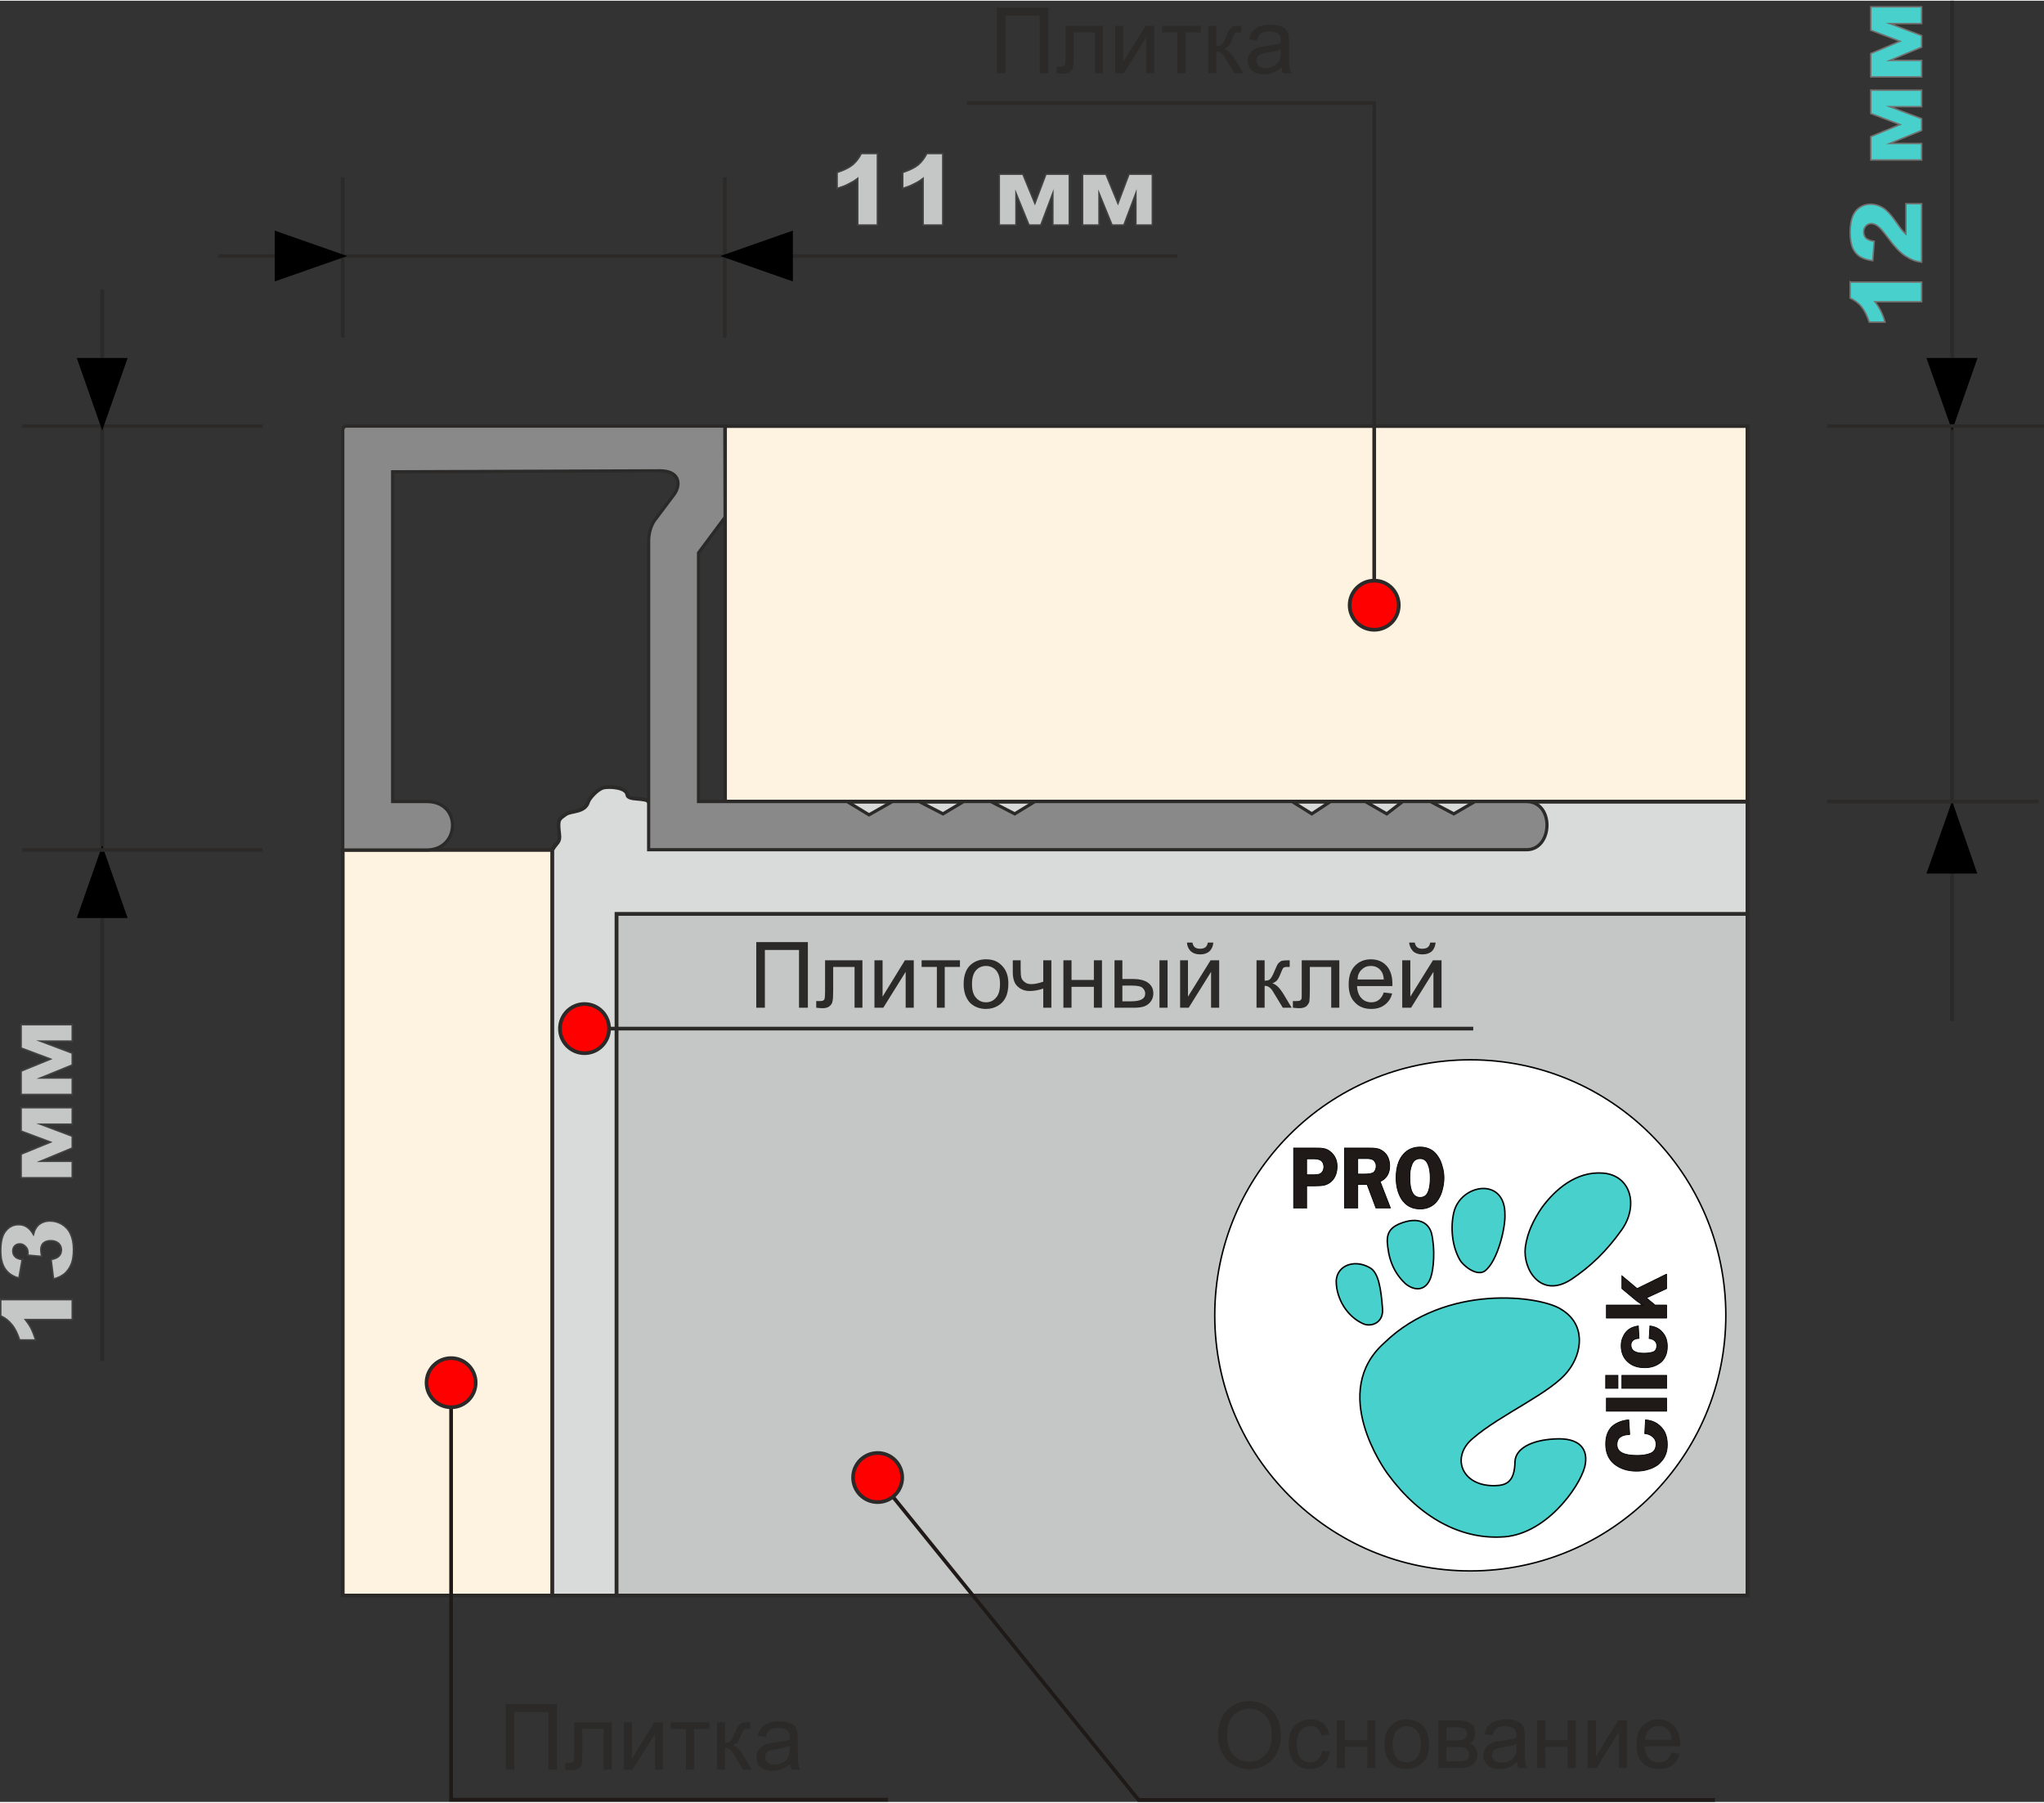 <?xml version="1.0" encoding="UTF-8"?>
<!DOCTYPE svg PUBLIC "-//W3C//DTD SVG 1.1//EN" "http://www.w3.org/Graphics/SVG/1.1/DTD/svg11.dtd">
<!-- Creator: CorelDRAW 2020 (64-Bit) -->
<svg xmlns="http://www.w3.org/2000/svg" xml:space="preserve" width="330px" height="291px" version="1.1" style="shape-rendering:geometricPrecision; text-rendering:geometricPrecision; image-rendering:optimizeQuality; fill-rule:evenodd; clip-rule:evenodd"
viewBox="0 0 83.19 73.3"
 xmlns:xlink="http://www.w3.org/1999/xlink"
 xmlns:xodm="http://www.corel.com/coreldraw/odm/2003">
 <rect x="0" y="0" width="83.19" height="73.3" fill="#333333" stroke="none"/>
 <defs>
  <style type="text/css">
   <![CDATA[
    .str5 {stroke:black;stroke-width:0.12;stroke-miterlimit:22.926}
    .str4 {stroke:#1F1A17;stroke-width:0.15;stroke-miterlimit:22.926}
    .str0 {stroke:#2B2A29;stroke-width:0.15;stroke-miterlimit:22.926}
    .str2 {stroke:black;stroke-width:0.03;stroke-miterlimit:22.926}
    .str7 {stroke:#434242;stroke-width:0.06;stroke-miterlimit:22.926}
    .str6 {stroke:#727271;stroke-width:0.06;stroke-miterlimit:22.926}
    .str3 {stroke:#2B2A29;stroke-width:0.13;stroke-miterlimit:22.926}
    .str1 {stroke:black;stroke-width:0.06;stroke-miterlimit:22.926}
    .fil2 {fill:none}
    .fil12 {fill:none;fill-rule:nonzero}
    .fil10 {fill:black}
    .fil4 {fill:mediumturquoise}
    .fil9 {fill:#898989}
    .fil0 {fill:#C5C6C6}
    .fil6 {fill:#D9DADA}
    .fil1 {fill:#FEF2E0}
    .fil7 {fill:red}
    .fil3 {fill:white}
    .fil5 {fill:#1F1A17;fill-rule:nonzero}
    .fil8 {fill:#2B2A29;fill-rule:nonzero}
    .fil11 {fill:mediumturquoise;fill-rule:nonzero}
    .fil13 {fill:#C5C6C6;fill-rule:nonzero}
   ]]>
  </style>
 </defs>
 <g id="Слой_x0020_1">
  <polygon class="fil0 str0" points="71.12,64.9 25.09,64.9 25.09,37.16 71.12,37.16 "/>
  <polygon class="fil1 str0" points="22.48,34.56 22.48,64.9 13.95,64.9 13.95,34.56 "/>
  <rect class="fil2" x="0.04" y="0.02" width="82.93" height="73.21"/>
  <g id="_248229520">
   <circle id="_250472504" class="fil3 str1" cx="59.84" cy="53.5" r="10.4"/>
   <path id="_248229616" class="fil4 str1" d="M63.55 53.26c-0.82,-0.55 -4.69,-1.09 -7.21,1.36 -2.25,2 0,5.15 0.16,5.36 1.31,1.78 2.96,2.61 4.57,2.54 1.8,-0.03 3.21,-2.01 3.43,-2.86 0.17,-0.71 -0.2,-1.2 -1.24,-1.13 -0.94,0.05 -1.56,0.39 -1.6,0.9 -0.01,0.86 -0.36,0.99 -0.82,1 -1.36,0.03 -1.8,-1.17 -0.9,-1.92 1.14,-0.99 3.22,-1.86 3.89,-2.76 0.57,-0.73 0.72,-1.88 -0.28,-2.49l0 0 0 0z"/>
   <path id="_250472288" class="fil4 str1" d="M57.2 52.21c0.36,0.3 0.83,0.32 1.03,-0.25 0.12,-0.34 0.19,-1.15 0.03,-1.81 -0.1,-0.34 -0.42,-0.67 -1.16,-0.43 -0.48,0.16 -0.64,0.39 -0.64,0.76 0.04,0.67 0.23,1.25 0.74,1.73l0 0 0 0z"/>
   <path id="_250472216" class="fil4 str1" d="M54.39 52.26c-0.09,-0.77 0.71,-1.08 1.36,-0.7 0.36,0.19 0.46,0.88 0.52,1.69 0.03,0.58 -0.49,0.73 -0.79,0.59 -0.55,-0.24 -1.02,-0.85 -1.09,-1.58l0 0 0 0z"/>
   <path id="_250472360" class="fil4 str1" d="M59.17 49.31c0.28,-1.17 2.11,-1.46 2.08,0.11 0.02,0.51 -0.29,1.86 -0.81,2.27 -0.35,0.25 -0.91,-0.24 -1.02,-0.44 -0.33,-0.57 -0.39,-1.34 -0.25,-1.94l0 0 0 0z"/>
   <path id="_250472432" class="fil4 str1" d="M62.75 49.12c0.54,-0.74 1.4,-1.49 2.48,-1.41 1.14,0.08 1.47,1.31 0.78,2.3 -0.63,0.89 -1.29,1.51 -2.05,2.02 -1.25,0.82 -1.99,-0.41 -1.88,-1.3 0.08,-0.61 0.35,-1.14 0.67,-1.61l0 0z"/>
   <path id="_248229544" class="fil5 str2" d="M53.18 49.13l-0.53 0 0 -2.44 0.86 0c0.14,0 0.26,0 0.35,0.02 0.09,0.01 0.18,0.05 0.26,0.11 0.2,0.15 0.3,0.36 0.3,0.61 0,0.27 -0.08,0.48 -0.25,0.63 -0.08,0.07 -0.18,0.12 -0.27,0.14 -0.09,0.02 -0.22,0.03 -0.38,0.03l-0.34 0 0 0.9 0 0 0 0 0 0zm13.15 9.22c-0.35,0.01 -0.52,0.14 -0.52,0.41 0,0.3 0.27,0.44 0.82,0.44 0.22,0 0.41,-0.03 0.55,-0.09 0.15,-0.06 0.22,-0.19 0.22,-0.38 0,-0.12 -0.05,-0.22 -0.14,-0.29 -0.08,-0.07 -0.19,-0.12 -0.32,-0.13l0.03 -0.56c0.19,0.02 0.35,0.07 0.48,0.16 0.13,0.09 0.24,0.21 0.31,0.35 0.07,0.15 0.1,0.31 0.1,0.5 0,0.18 -0.03,0.33 -0.1,0.47 -0.06,0.13 -0.16,0.24 -0.27,0.34 -0.12,0.09 -0.26,0.16 -0.41,0.2 -0.15,0.05 -0.31,0.07 -0.48,0.07 -0.36,0 -0.66,-0.1 -0.9,-0.29 -0.23,-0.19 -0.35,-0.46 -0.35,-0.81 0,-0.3 0.08,-0.53 0.24,-0.7 0.17,-0.16 0.4,-0.26 0.7,-0.29l0.04 0.6 0 0 0 0 0 0zm-0.95 -0.95l0 -0.53 2.45 0 0 0.53 -2.45 0zm2.45 -1.46l0 0.53 -1.82 0 0 -0.53 1.82 0zm-1.98 0l0 0.53 -0.5 0 0 -0.53 0.5 0zm0.86 -1.5c-0.1,0 -0.17,0.02 -0.24,0.07 -0.06,0.05 -0.09,0.11 -0.09,0.2 0,0.22 0.17,0.33 0.52,0.33 0.16,0 0.29,-0.02 0.38,-0.05 0.1,-0.04 0.15,-0.12 0.15,-0.26 0,-0.08 -0.03,-0.15 -0.09,-0.2 -0.06,-0.05 -0.13,-0.08 -0.22,-0.09l0.03 -0.51c0.22,0.03 0.39,0.11 0.52,0.27 0.13,0.15 0.19,0.34 0.19,0.56 0,0.27 -0.08,0.48 -0.25,0.64 -0.18,0.15 -0.4,0.23 -0.67,0.23 -0.29,0 -0.52,-0.08 -0.69,-0.24 -0.18,-0.16 -0.27,-0.38 -0.27,-0.66 0,-0.14 0.03,-0.27 0.09,-0.38 0.05,-0.12 0.14,-0.22 0.24,-0.29 0.11,-0.07 0.23,-0.11 0.37,-0.13l0.03 0.51 0 0 0 0 0 0zm1.12 -2.62l0 0.59 -0.82 0.38 0.35 0.29 0.47 0 0 0.53 -2.45 0 0 -0.53 1.47 0 -0.24 -0.17 -0.6 -0.5 0 -0.52 0.62 0.52 1.2 -0.59 0 0 0 0 0 0zm-14.35 -4.04c0.08,0 0.14,-0.01 0.19,-0.02 0.05,-0.01 0.1,-0.04 0.14,-0.09 0.04,-0.05 0.07,-0.12 0.07,-0.21 0,-0.12 -0.04,-0.2 -0.11,-0.26 -0.06,-0.04 -0.15,-0.07 -0.29,-0.07l-0.3 0 0 0.65 0.3 0 0 0 0 0zm1.78 1.35l-0.54 0 0 -2.44 0.97 0c0.13,0 0.24,0 0.33,0.02 0.09,0.01 0.18,0.05 0.25,0.1 0.1,0.07 0.17,0.15 0.22,0.26 0.05,0.11 0.07,0.23 0.07,0.35 0,0.15 -0.03,0.27 -0.1,0.39 -0.08,0.11 -0.17,0.2 -0.29,0.24l0.42 1.08 -0.59 0 -0.36 -0.96 -0.38 0 0 0.96 0 0 0 0 0 0zm0 -1.38l0.29 0c0.15,0 0.26,-0.02 0.33,-0.05 0.09,-0.06 0.13,-0.16 0.13,-0.28 0,-0.05 -0.01,-0.1 -0.04,-0.15 -0.02,-0.04 -0.05,-0.08 -0.09,-0.1 -0.04,-0.03 -0.12,-0.05 -0.22,-0.05l-0.12 0 -0.28 0 0 0.63 0 -0.01 0 0.01 0 0zm1.79 1.03c-0.15,-0.24 -0.23,-0.53 -0.23,-0.88 0,-0.22 0.03,-0.43 0.1,-0.62 0.07,-0.19 0.18,-0.34 0.33,-0.46 0.15,-0.11 0.33,-0.17 0.55,-0.17 0.31,0 0.56,0.13 0.72,0.38 0.08,0.11 0.14,0.25 0.18,0.41 0.05,0.15 0.07,0.31 0.07,0.46 0,0.15 -0.02,0.31 -0.06,0.46 -0.03,0.15 -0.09,0.28 -0.16,0.4 -0.17,0.27 -0.42,0.41 -0.75,0.41 -0.33,0 -0.57,-0.13 -0.75,-0.39l0 0 0 0zm0.4 -1.38c-0.05,0.12 -0.07,0.29 -0.07,0.5 0,0.54 0.14,0.8 0.42,0.8 0.17,0 0.28,-0.09 0.34,-0.27 0.05,-0.14 0.07,-0.31 0.07,-0.52 0,-0.23 -0.03,-0.42 -0.09,-0.55 -0.06,-0.16 -0.17,-0.24 -0.32,-0.24 -0.17,0 -0.29,0.09 -0.35,0.28l0 0 0 0z"/>
  </g>
  <path class="fil6 str0" d="M22.48 34.56c0.17,-0.31 0.33,-0.29 0.28,-0.65 -0.07,-0.62 -0.02,-0.59 0.28,-0.81 0.22,-0.14 0.77,-0.06 0.9,-0.5 0.05,-0.15 0.39,-0.53 0.63,-0.58 0.23,-0.05 0.93,-0.02 0.96,0.3 0.03,0.23 0.73,0.1 0.86,0.27l44.73 0 0 4.57 -46.03 0 0 27.74 -2.61 0 0 -30.34 0 0z"/>
  <polygon class="fil1 str0" points="71.12,17.31 71.12,32.59 29.51,32.59 29.51,17.31 "/>
  <line class="fil2 str0" x1="24.79" y1="41.83" x2="59.96" y2= "41.83" />
  <circle class="fil7 str0" cx="23.79" cy="41.83" r="1"/>
  <polygon class="fil8" points="40.57,0.28 42.67,0.28 42.67,2.95 42.31,2.95 42.31,0.6 40.92,0.6 40.92,2.95 40.57,2.95 "/>
  <path id="1" class="fil8" d="M43.37 1.02l1.52 0 0 1.93 -0.32 0 0 -1.66 -0.87 0 0 0.96c0,0.23 -0.01,0.38 -0.03,0.45 -0.01,0.07 -0.05,0.13 -0.12,0.19 -0.06,0.05 -0.16,0.08 -0.28,0.08 -0.08,0 -0.16,-0.01 -0.26,-0.02l0 -0.27 0.14 0c0.07,0 0.12,-0.01 0.15,-0.02 0.02,-0.02 0.04,-0.04 0.05,-0.07 0.01,-0.03 0.02,-0.13 0.02,-0.3l0 -1.27z"/>
  <polygon id="2" class="fil8" points="45.39,1.02 45.71,1.02 45.71,2.49 46.63,1.02 46.98,1.02 46.98,2.95 46.65,2.95 46.65,1.49 45.74,2.95 45.39,2.95 "/>
  <polygon id="3" class="fil8" points="47.3,1.02 48.87,1.02 48.87,1.29 48.25,1.29 48.25,2.95 47.92,2.95 47.92,1.29 47.3,1.29 "/>
  <path id="4" class="fil8" d="M49.18 1.02l0.32 0 0 0.83c0.11,0 0.18,-0.02 0.22,-0.06 0.05,-0.04 0.11,-0.15 0.19,-0.35 0.06,-0.15 0.12,-0.25 0.16,-0.3 0.04,-0.05 0.08,-0.08 0.13,-0.1 0.06,-0.01 0.14,-0.02 0.26,-0.02l0.06 0 0 0.27 -0.09 0c-0.09,0 -0.14,0.01 -0.17,0.03 -0.02,0.03 -0.06,0.11 -0.11,0.24 -0.05,0.13 -0.1,0.22 -0.14,0.27 -0.04,0.05 -0.1,0.09 -0.19,0.13 0.14,0.04 0.28,0.17 0.42,0.39l0.36 0.6 -0.36 0 -0.36 -0.59c-0.07,-0.13 -0.13,-0.21 -0.19,-0.24 -0.05,-0.04 -0.11,-0.06 -0.19,-0.06l0 0.89 -0.32 0 0 -1.93z"/>
  <path id="5" class="fil8" d="M52.16 2.71c-0.12,0.11 -0.24,0.18 -0.35,0.22 -0.12,0.04 -0.24,0.07 -0.37,0.07 -0.21,0 -0.37,-0.06 -0.49,-0.16 -0.11,-0.1 -0.17,-0.24 -0.17,-0.4 0,-0.09 0.02,-0.18 0.07,-0.26 0.04,-0.07 0.1,-0.14 0.17,-0.18 0.07,-0.05 0.14,-0.09 0.23,-0.11 0.07,-0.02 0.16,-0.03 0.29,-0.05 0.27,-0.03 0.47,-0.07 0.59,-0.11 0,-0.05 0,-0.08 0,-0.09 0,-0.13 -0.03,-0.23 -0.09,-0.28 -0.08,-0.07 -0.21,-0.11 -0.38,-0.11 -0.15,0 -0.26,0.03 -0.34,0.08 -0.07,0.05 -0.13,0.15 -0.16,0.29l-0.32 -0.05c0.03,-0.13 0.07,-0.25 0.14,-0.33 0.07,-0.08 0.17,-0.15 0.29,-0.2 0.13,-0.04 0.28,-0.06 0.44,-0.06 0.17,0 0.3,0.02 0.41,0.05 0.1,0.04 0.18,0.09 0.23,0.15 0.04,0.06 0.08,0.14 0.1,0.23 0.01,0.05 0.01,0.15 0.01,0.3l0 0.43c0,0.31 0.01,0.5 0.02,0.58 0.02,0.08 0.05,0.16 0.09,0.23l-0.35 0c-0.03,-0.06 -0.05,-0.15 -0.06,-0.24zm-0.03 -0.73c-0.12,0.05 -0.3,0.09 -0.54,0.13 -0.13,0.02 -0.23,0.04 -0.28,0.06 -0.06,0.03 -0.1,0.06 -0.13,0.11 -0.03,0.04 -0.05,0.1 -0.05,0.15 0,0.09 0.04,0.16 0.1,0.22 0.07,0.06 0.17,0.09 0.29,0.09 0.13,0 0.24,-0.03 0.34,-0.09 0.1,-0.05 0.17,-0.13 0.22,-0.22 0.03,-0.07 0.05,-0.18 0.05,-0.33l0 -0.12z"/>
  <polygon class="fil8" points="30.78,38.31 32.88,38.31 32.88,40.98 32.52,40.98 32.52,38.63 31.13,38.63 31.13,40.98 30.78,40.98 "/>
  <path id="1" class="fil8" d="M33.58 39.05l1.52 0 0 1.93 -0.32 0 0 -1.66 -0.87 0 0 0.96c0,0.23 -0.01,0.38 -0.03,0.45 -0.01,0.07 -0.05,0.13 -0.12,0.19 -0.06,0.05 -0.16,0.08 -0.28,0.08 -0.08,0 -0.17,-0.01 -0.26,-0.02l0 -0.27 0.14 0c0.07,0 0.12,-0.01 0.14,-0.02 0.03,-0.02 0.05,-0.04 0.06,-0.07 0.01,-0.03 0.02,-0.13 0.02,-0.3l0 -1.27z"/>
  <polygon id="2" class="fil8" points="35.59,39.05 35.92,39.05 35.92,40.53 36.83,39.05 37.19,39.05 37.19,40.98 36.86,40.98 36.86,39.52 35.95,40.98 35.59,40.98 "/>
  <polygon id="3" class="fil8" points="37.51,39.05 39.07,39.05 39.07,39.32 38.45,39.32 38.45,40.98 38.13,40.98 38.13,39.32 37.51,39.32 "/>
  <path id="4" class="fil8" d="M39.22 40.02c0,-0.36 0.1,-0.63 0.3,-0.8 0.17,-0.14 0.37,-0.21 0.61,-0.21 0.27,0 0.48,0.08 0.65,0.26 0.17,0.17 0.26,0.41 0.26,0.72 0,0.25 -0.04,0.44 -0.12,0.59 -0.07,0.14 -0.18,0.25 -0.32,0.33 -0.14,0.08 -0.3,0.12 -0.47,0.12 -0.27,0 -0.49,-0.09 -0.66,-0.26 -0.16,-0.18 -0.25,-0.43 -0.25,-0.75zm0.34 0c0,0.24 0.05,0.43 0.16,0.55 0.11,0.13 0.25,0.19 0.41,0.19 0.16,0 0.3,-0.06 0.41,-0.19 0.11,-0.12 0.16,-0.31 0.16,-0.56 0,-0.24 -0.05,-0.42 -0.16,-0.55 -0.11,-0.12 -0.25,-0.18 -0.41,-0.18 -0.16,0 -0.3,0.06 -0.41,0.18 -0.11,0.13 -0.16,0.31 -0.16,0.56z"/>
  <path id="5" class="fil8" d="M41.22 39.05l0.32 0 0 0.36c0,0.16 0.01,0.28 0.03,0.35 0.02,0.07 0.07,0.13 0.14,0.18 0.07,0.06 0.16,0.08 0.27,0.08 0.12,0 0.28,-0.03 0.48,-0.1l0 -0.87 0.33 0 0 1.93 -0.33 0 0 -0.78c-0.2,0.07 -0.39,0.1 -0.56,0.1 -0.15,0 -0.28,-0.04 -0.39,-0.11 -0.12,-0.08 -0.19,-0.17 -0.23,-0.28 -0.04,-0.11 -0.06,-0.23 -0.06,-0.36l0 -0.5z"/>
  <polygon id="6" class="fil8" points="43.28,39.05 43.61,39.05 43.61,39.85 44.52,39.85 44.52,39.05 44.85,39.05 44.85,40.98 44.52,40.98 44.52,40.13 43.61,40.13 43.61,40.98 43.28,40.98 "/>
  <path id="7" class="fil8" d="M47.19 39.05l0.33 0 0 1.93 -0.33 0 0 -1.93zm-1.83 0l0.32 0 0 0.76 0.42 0c0.27,0 0.48,0.05 0.62,0.15 0.15,0.11 0.22,0.25 0.22,0.44 0,0.16 -0.06,0.3 -0.18,0.41 -0.12,0.12 -0.32,0.17 -0.59,0.17l-0.81 0 0 -1.93zm0.32 1.67l0.35 0c0.21,0 0.35,-0.03 0.44,-0.08 0.09,-0.05 0.14,-0.13 0.14,-0.24 0,-0.08 -0.04,-0.16 -0.1,-0.22 -0.07,-0.07 -0.21,-0.1 -0.44,-0.1l-0.39 0 0 0.64z"/>
  <path id="8" class="fil8" d="M48.03 39.05l0.32 0 0 1.48 0.92 -1.48 0.35 0 0 1.93 -0.33 0 0 -1.46 -0.91 1.46 -0.35 0 0 -1.93zm1.13 -0.72l0.22 0c-0.01,0.16 -0.07,0.27 -0.16,0.36 -0.1,0.08 -0.22,0.12 -0.37,0.12 -0.16,0 -0.28,-0.04 -0.38,-0.12 -0.09,-0.09 -0.15,-0.2 -0.16,-0.36l0.22 0c0.02,0.09 0.05,0.15 0.1,0.19 0.05,0.04 0.12,0.06 0.21,0.06 0.09,0 0.17,-0.02 0.22,-0.06 0.05,-0.04 0.08,-0.1 0.1,-0.19z"/>
  <path id="9" class="fil8" d="M51.14 39.05l0.33 0 0 0.83c0.11,0 0.18,-0.02 0.22,-0.06 0.04,-0.04 0.11,-0.15 0.19,-0.35 0.06,-0.15 0.11,-0.25 0.15,-0.3 0.05,-0.05 0.09,-0.08 0.14,-0.1 0.06,-0.01 0.14,-0.02 0.26,-0.02l0.06 0 0 0.27 -0.09 0c-0.09,0 -0.14,0.01 -0.17,0.04 -0.02,0.02 -0.06,0.1 -0.11,0.23 -0.05,0.13 -0.1,0.22 -0.14,0.27 -0.04,0.05 -0.11,0.09 -0.19,0.13 0.14,0.04 0.28,0.17 0.42,0.39l0.36 0.6 -0.36 0 -0.36 -0.59c-0.07,-0.13 -0.13,-0.2 -0.19,-0.24 -0.05,-0.04 -0.11,-0.06 -0.19,-0.06l0 0.89 -0.33 0 0 -1.93z"/>
  <path id="10" class="fil8" d="M52.98 39.05l1.53 0 0 1.93 -0.33 0 0 -1.66 -0.87 0 0 0.96c0,0.23 -0.01,0.38 -0.02,0.45 -0.02,0.07 -0.06,0.13 -0.12,0.19 -0.07,0.05 -0.16,0.08 -0.29,0.08 -0.07,0 -0.16,-0.01 -0.26,-0.02l0 -0.27 0.14 0c0.07,0 0.12,-0.01 0.15,-0.02 0.03,-0.02 0.05,-0.04 0.06,-0.07 0.01,-0.03 0.01,-0.13 0.01,-0.3l0 -1.27z"/>
  <path id="11" class="fil8" d="M56.32 40.36l0.34 0.04c-0.05,0.2 -0.15,0.35 -0.3,0.46 -0.14,0.11 -0.32,0.17 -0.55,0.17 -0.28,0 -0.51,-0.09 -0.67,-0.27 -0.17,-0.17 -0.25,-0.41 -0.25,-0.73 0,-0.32 0.08,-0.57 0.25,-0.75 0.17,-0.18 0.39,-0.27 0.65,-0.27 0.26,0 0.47,0.08 0.64,0.26 0.16,0.18 0.24,0.42 0.24,0.74 0,0.02 0,0.05 0,0.09l-1.44 0c0.01,0.21 0.07,0.38 0.18,0.49 0.1,0.11 0.24,0.17 0.4,0.17 0.12,0 0.22,-0.03 0.31,-0.1 0.08,-0.06 0.15,-0.16 0.2,-0.3zm-1.07 -0.53l1.07 0c-0.01,-0.16 -0.05,-0.28 -0.12,-0.36 -0.1,-0.13 -0.24,-0.19 -0.41,-0.19 -0.15,0 -0.27,0.05 -0.37,0.15 -0.11,0.1 -0.16,0.23 -0.17,0.4z"/>
  <path id="12" class="fil8" d="M57.07 39.05l0.33 0 0 1.48 0.92 -1.48 0.35 0 0 1.93 -0.33 0 0 -1.46 -0.91 1.46 -0.36 0 0 -1.93zm1.14 -0.72l0.22 0c-0.02,0.16 -0.07,0.27 -0.16,0.36 -0.1,0.08 -0.22,0.12 -0.38,0.12 -0.15,0 -0.28,-0.04 -0.37,-0.12 -0.09,-0.09 -0.15,-0.2 -0.17,-0.36l0.23 0c0.02,0.09 0.05,0.15 0.1,0.19 0.05,0.04 0.12,0.06 0.2,0.06 0.1,0 0.18,-0.02 0.23,-0.06 0.05,-0.04 0.08,-0.1 0.1,-0.19z"/>
  <path class="fil9 str3" d="M29.5 17.31l0.01 3.71 -1.08 1.45 0 10.12 6.05 0 0.89 0.54 0.95 -0.54 1.09 0 0.97 0.5 0.84 -0.5 1.11 0 0.97 0.5 0.82 -0.5 10.47 0 0.8 0.5 0.76 -0.5 1.42 0 0.87 0.5 0.65 -0.5 1.13 0 0.95 0.5 0.86 -0.5 2.11 0c1.13,0.02 1.06,1.95 0,1.96l-35.74 0 0 -12.57c0,-0.28 0.08,-0.6 0.24,-0.83l0.79 -1.05c0.28,-0.37 0.27,-0.97 -0.57,-0.97l-10.88 0.04 0 13.42 1.4 0c1.42,0 1.35,1.97 -0.01,1.97l-1.39 0 -2.03 0 0 -17.07c0,-0.1 0.04,-0.18 0.18,-0.18l15.37 0z"/>
  <circle class="fil7 str0" cx="55.93" cy="24.6" r="1"/>
  <polyline class="fil2 str0" points="55.93,23.6 55.93,4.16 39.35,4.16 "/>
  <polyline class="fil2 str4" points="36.14,73.21 18.36,73.21 18.36,57.24 "/>
  <polyline class="fil2 str4" points="36.34,60.88 46.34,73.22 69.8,73.22 "/>
  <polygon class="fil8" points="20.58,69.32 22.67,69.32 22.67,71.99 22.32,71.99 22.32,69.64 20.93,69.64 20.93,71.99 20.58,71.99 "/>
  <path id="1" class="fil8" d="M23.37 70.06l1.53 0 0 1.93 -0.33 0 0 -1.66 -0.87 0 0 0.96c0,0.23 -0.01,0.38 -0.02,0.45 -0.01,0.07 -0.05,0.13 -0.12,0.19 -0.07,0.05 -0.16,0.08 -0.28,0.08 -0.08,0 -0.17,-0.01 -0.27,-0.02l0 -0.27 0.15 0c0.06,0 0.11,-0.01 0.14,-0.02 0.03,-0.02 0.05,-0.04 0.06,-0.07 0.01,-0.03 0.01,-0.13 0.01,-0.3l0 -1.27z"/>
  <polygon id="2" class="fil8" points="25.39,70.06 25.72,70.06 25.72,71.54 26.63,70.06 26.98,70.06 26.98,71.99 26.66,71.99 26.66,70.53 25.74,71.99 25.39,71.99 "/>
  <polygon id="3" class="fil8" points="27.3,70.06 28.87,70.06 28.87,70.33 28.25,70.33 28.25,71.99 27.92,71.99 27.92,70.33 27.3,70.33 "/>
  <path id="4" class="fil8" d="M29.18 70.06l0.33 0 0 0.83c0.1,0 0.18,-0.02 0.22,-0.06 0.04,-0.04 0.1,-0.15 0.18,-0.35 0.07,-0.15 0.12,-0.25 0.16,-0.3 0.04,-0.05 0.09,-0.08 0.14,-0.1 0.05,-0.01 0.14,-0.02 0.25,-0.02l0.07 0 0 0.27 -0.09 0c-0.09,0 -0.15,0.01 -0.17,0.04 -0.03,0.02 -0.06,0.1 -0.12,0.23 -0.05,0.13 -0.09,0.22 -0.13,0.27 -0.04,0.05 -0.11,0.09 -0.19,0.13 0.14,0.04 0.28,0.17 0.41,0.39l0.36 0.6 -0.36 0 -0.35 -0.59c-0.07,-0.12 -0.14,-0.2 -0.19,-0.24 -0.05,-0.04 -0.12,-0.06 -0.19,-0.06l0 0.89 -0.33 0 0 -1.93z"/>
  <path id="5" class="fil8" d="M32.16 71.75c-0.12,0.11 -0.24,0.18 -0.35,0.22 -0.11,0.04 -0.23,0.07 -0.36,0.07 -0.21,0 -0.38,-0.06 -0.49,-0.16 -0.12,-0.1 -0.17,-0.24 -0.17,-0.4 0,-0.09 0.02,-0.18 0.06,-0.26 0.05,-0.07 0.1,-0.14 0.17,-0.18 0.07,-0.05 0.15,-0.09 0.24,-0.11 0.06,-0.02 0.16,-0.03 0.29,-0.05 0.27,-0.03 0.46,-0.07 0.59,-0.11 0,-0.05 0,-0.08 0,-0.09 0,-0.13 -0.03,-0.23 -0.1,-0.28 -0.08,-0.07 -0.2,-0.11 -0.37,-0.11 -0.15,0 -0.27,0.03 -0.34,0.08 -0.08,0.05 -0.13,0.15 -0.17,0.29l-0.32 -0.05c0.03,-0.13 0.08,-0.24 0.15,-0.33 0.06,-0.08 0.16,-0.15 0.29,-0.19 0.12,-0.05 0.27,-0.07 0.44,-0.07 0.16,0 0.3,0.02 0.4,0.06 0.11,0.03 0.18,0.08 0.23,0.14 0.05,0.06 0.08,0.14 0.1,0.23 0.01,0.05 0.02,0.15 0.02,0.3l0 0.43c0,0.31 0.01,0.5 0.02,0.58 0.01,0.08 0.04,0.16 0.08,0.23l-0.34 0c-0.04,-0.06 -0.06,-0.15 -0.07,-0.24zm-0.02 -0.73c-0.12,0.05 -0.3,0.09 -0.54,0.13 -0.13,0.02 -0.23,0.04 -0.29,0.06 -0.05,0.03 -0.1,0.06 -0.13,0.11 -0.03,0.05 -0.04,0.1 -0.04,0.15 0,0.09 0.03,0.16 0.1,0.22 0.06,0.06 0.16,0.09 0.29,0.09 0.12,0 0.24,-0.03 0.34,-0.08 0.09,-0.06 0.17,-0.13 0.21,-0.23 0.04,-0.07 0.06,-0.18 0.06,-0.33l0 -0.12z"/>
  <circle class="fil7 str0" cx="18.36" cy="56.24" r="1"/>
  <path class="fil8" d="M49.57 70.62c0,-0.44 0.12,-0.79 0.36,-1.04 0.24,-0.25 0.55,-0.38 0.92,-0.38 0.25,0 0.47,0.06 0.67,0.18 0.2,0.12 0.35,0.28 0.45,0.49 0.11,0.21 0.16,0.45 0.16,0.72 0,0.27 -0.06,0.51 -0.16,0.73 -0.11,0.21 -0.27,0.37 -0.47,0.48 -0.2,0.11 -0.42,0.17 -0.65,0.17 -0.25,0 -0.47,-0.07 -0.67,-0.19 -0.2,-0.12 -0.35,-0.28 -0.45,-0.49 -0.11,-0.21 -0.16,-0.44 -0.16,-0.67zm0.37 0.01c0,0.32 0.09,0.57 0.26,0.76 0.17,0.18 0.39,0.27 0.65,0.27 0.27,0 0.48,-0.09 0.66,-0.28 0.17,-0.18 0.25,-0.45 0.25,-0.79 0,-0.22 -0.03,-0.41 -0.11,-0.57 -0.07,-0.16 -0.18,-0.29 -0.32,-0.38 -0.14,-0.09 -0.3,-0.13 -0.47,-0.13 -0.25,0 -0.47,0.09 -0.65,0.26 -0.18,0.17 -0.27,0.46 -0.27,0.86z"/>
  <path id="1" class="fil8" d="M53.81 71.21l0.32 0.05c-0.04,0.22 -0.13,0.39 -0.27,0.51 -0.15,0.13 -0.32,0.19 -0.53,0.19 -0.27,0 -0.48,-0.08 -0.64,-0.26 -0.16,-0.17 -0.24,-0.42 -0.24,-0.74 0,-0.21 0.03,-0.39 0.1,-0.55 0.07,-0.15 0.17,-0.27 0.32,-0.35 0.14,-0.08 0.29,-0.12 0.46,-0.12 0.21,0 0.38,0.06 0.51,0.16 0.14,0.11 0.22,0.26 0.26,0.45l-0.32 0.05c-0.03,-0.13 -0.08,-0.22 -0.16,-0.29 -0.08,-0.07 -0.17,-0.1 -0.28,-0.1 -0.16,0 -0.3,0.06 -0.4,0.18 -0.11,0.12 -0.16,0.3 -0.16,0.56 0,0.26 0.05,0.45 0.15,0.57 0.1,0.11 0.23,0.17 0.39,0.17 0.13,0 0.24,-0.04 0.32,-0.12 0.09,-0.07 0.15,-0.2 0.17,-0.36z"/>
  <polygon id="2" class="fil8" points="54.41,69.98 54.74,69.98 54.74,70.79 55.65,70.79 55.65,69.98 55.98,69.98 55.98,71.92 55.65,71.92 55.65,71.06 54.74,71.06 54.74,71.92 54.41,71.92 "/>
  <path id="3" class="fil8" d="M56.35 70.95c0,-0.36 0.1,-0.62 0.3,-0.79 0.16,-0.15 0.36,-0.22 0.6,-0.22 0.27,0 0.49,0.09 0.66,0.26 0.17,0.18 0.25,0.42 0.25,0.72 0,0.25 -0.04,0.45 -0.11,0.59 -0.08,0.14 -0.19,0.25 -0.33,0.33 -0.14,0.08 -0.3,0.12 -0.47,0.12 -0.27,0 -0.49,-0.08 -0.65,-0.26 -0.17,-0.17 -0.25,-0.42 -0.25,-0.75zm0.33 0c0,0.25 0.06,0.44 0.16,0.56 0.11,0.12 0.25,0.18 0.41,0.18 0.17,0 0.3,-0.06 0.41,-0.18 0.11,-0.13 0.16,-0.31 0.16,-0.57 0,-0.24 -0.05,-0.42 -0.16,-0.54 -0.11,-0.12 -0.24,-0.18 -0.41,-0.18 -0.16,0 -0.3,0.06 -0.41,0.18 -0.1,0.12 -0.16,0.31 -0.16,0.55z"/>
  <path id="4" class="fil8" d="M58.54 69.98l0.76 0c0.19,0 0.32,0.02 0.41,0.05 0.09,0.03 0.17,0.09 0.24,0.17 0.06,0.08 0.09,0.18 0.09,0.3 0,0.09 -0.01,0.17 -0.05,0.24 -0.04,0.07 -0.1,0.13 -0.18,0.17 0.1,0.03 0.17,0.09 0.23,0.17 0.06,0.09 0.09,0.19 0.09,0.3 -0.01,0.18 -0.08,0.32 -0.2,0.41 -0.11,0.09 -0.29,0.13 -0.51,0.13l-0.88 0 0 -1.94zm0.33 0.82l0.35 0c0.14,0 0.24,-0.01 0.29,-0.02 0.05,-0.02 0.1,-0.04 0.14,-0.09 0.04,-0.04 0.06,-0.1 0.06,-0.16 0,-0.1 -0.04,-0.17 -0.11,-0.21 -0.07,-0.04 -0.19,-0.06 -0.37,-0.06l-0.36 0 0 0.54zm0 0.85l0.43 0c0.19,0 0.32,-0.02 0.39,-0.06 0.07,-0.05 0.1,-0.12 0.1,-0.23 0,-0.06 -0.01,-0.12 -0.05,-0.17 -0.05,-0.05 -0.1,-0.09 -0.16,-0.1 -0.07,-0.01 -0.17,-0.02 -0.31,-0.02l-0.4 0 0 0.58z"/>
  <path id="5" class="fil8" d="M61.75 71.68c-0.12,0.1 -0.24,0.17 -0.35,0.22 -0.11,0.04 -0.23,0.06 -0.36,0.06 -0.22,0 -0.38,-0.05 -0.49,-0.15 -0.12,-0.11 -0.18,-0.24 -0.18,-0.4 0,-0.1 0.03,-0.18 0.07,-0.26 0.04,-0.08 0.1,-0.14 0.17,-0.19 0.07,-0.05 0.15,-0.08 0.23,-0.11 0.07,-0.01 0.17,-0.03 0.3,-0.04 0.26,-0.04 0.46,-0.07 0.58,-0.12 0,-0.04 0,-0.07 0,-0.08 0,-0.14 -0.03,-0.23 -0.09,-0.28 -0.08,-0.08 -0.21,-0.11 -0.37,-0.11 -0.16,0 -0.27,0.02 -0.35,0.08 -0.07,0.05 -0.12,0.15 -0.16,0.28l-0.32 -0.04c0.03,-0.14 0.08,-0.25 0.14,-0.33 0.07,-0.09 0.17,-0.15 0.3,-0.2 0.12,-0.04 0.27,-0.07 0.44,-0.07 0.16,0 0.3,0.02 0.4,0.06 0.1,0.04 0.18,0.09 0.23,0.15 0.05,0.06 0.08,0.13 0.1,0.22 0.01,0.06 0.02,0.16 0.02,0.3l0 0.44c0,0.3 0,0.5 0.02,0.58 0.01,0.08 0.04,0.16 0.08,0.23l-0.35 0c-0.03,-0.07 -0.05,-0.15 -0.06,-0.24zm-0.03 -0.73c-0.11,0.05 -0.29,0.09 -0.53,0.12 -0.14,0.02 -0.23,0.04 -0.29,0.07 -0.06,0.02 -0.1,0.06 -0.13,0.1 -0.03,0.05 -0.05,0.1 -0.05,0.16 0,0.09 0.04,0.16 0.1,0.22 0.07,0.05 0.17,0.08 0.3,0.08 0.12,0 0.23,-0.02 0.33,-0.08 0.1,-0.05 0.17,-0.13 0.22,-0.22 0.04,-0.08 0.05,-0.19 0.05,-0.33l0 -0.12z"/>
  <polygon id="6" class="fil8" points="62.56,69.98 62.89,69.98 62.89,70.79 63.8,70.79 63.8,69.98 64.13,69.98 64.13,71.92 63.8,71.92 63.8,71.06 62.89,71.06 62.89,71.92 62.56,71.92 "/>
  <polygon id="7" class="fil8" points="64.62,69.98 64.95,69.98 64.95,71.46 65.86,69.98 66.22,69.98 66.22,71.92 65.89,71.92 65.89,70.45 64.98,71.92 64.62,71.92 "/>
  <path id="8" class="fil8" d="M68.03 71.29l0.34 0.05c-0.06,0.2 -0.15,0.35 -0.3,0.46 -0.14,0.11 -0.33,0.16 -0.55,0.16 -0.28,0 -0.51,-0.09 -0.67,-0.26 -0.17,-0.17 -0.25,-0.42 -0.25,-0.73 0,-0.33 0.08,-0.58 0.25,-0.76 0.17,-0.18 0.38,-0.27 0.65,-0.27 0.26,0 0.47,0.09 0.63,0.27 0.17,0.17 0.25,0.42 0.25,0.74 0,0.02 0,0.05 0,0.09l-1.45 0c0.02,0.21 0.08,0.37 0.18,0.48 0.11,0.12 0.25,0.17 0.41,0.17 0.12,0 0.22,-0.03 0.31,-0.09 0.08,-0.07 0.15,-0.17 0.2,-0.31zm-1.08 -0.52l1.08 0c-0.01,-0.17 -0.05,-0.29 -0.12,-0.37 -0.11,-0.13 -0.24,-0.19 -0.41,-0.19 -0.15,0 -0.27,0.05 -0.38,0.15 -0.1,0.1 -0.16,0.24 -0.17,0.41z"/>
  <circle class="fil7 str0" cx="35.72" cy="60.1" r="1"/>
  <line class="fil2 str0" x1="79.45" y1="41.52" x2="79.45" y2= "0" />
  <polygon class="fil10 str5" points="80.4,14.6 79.45,17.31 78.49,14.6 "/>
  <polygon class="fil10 str5" points="78.49,35.46 79.45,32.75 80.39,35.46 "/>
  <path class="fil11" d="M75.3 11.45l2.91 0 0 0.8 -1.9 0c0.1,0.13 0.18,0.26 0.24,0.38 0.06,0.12 0.12,0.27 0.17,0.45l-0.64 0c-0.09,-0.27 -0.2,-0.48 -0.32,-0.63 -0.12,-0.15 -0.28,-0.26 -0.46,-0.35l0 -0.65z"/>
  <path id="1" class="fil11" d="M78.21 8.26l0 2.38c-0.23,-0.02 -0.45,-0.11 -0.66,-0.25 -0.21,-0.13 -0.45,-0.39 -0.74,-0.78 -0.17,-0.23 -0.3,-0.38 -0.39,-0.44 -0.09,-0.07 -0.18,-0.1 -0.26,-0.1 -0.08,0 -0.16,0.03 -0.22,0.1 -0.06,0.06 -0.09,0.14 -0.09,0.24 0,0.1 0.03,0.18 0.09,0.25 0.07,0.06 0.18,0.11 0.34,0.13l-0.06 0.79c-0.23,-0.03 -0.4,-0.09 -0.53,-0.17 -0.12,-0.08 -0.22,-0.2 -0.29,-0.35 -0.06,-0.15 -0.1,-0.36 -0.1,-0.63 0,-0.28 0.04,-0.5 0.1,-0.65 0.06,-0.16 0.16,-0.28 0.29,-0.37 0.14,-0.09 0.28,-0.13 0.45,-0.13 0.17,0 0.34,0.05 0.5,0.15 0.16,0.1 0.33,0.29 0.52,0.56 0.11,0.16 0.19,0.27 0.23,0.32 0.05,0.05 0.1,0.12 0.18,0.19l0 -1.24 0.64 0z"/>
  <polygon id="2" class="fil11" points="78.21,3.64 78.21,4.31 76.91,4.31 78.21,4.8 78.21,5.28 76.91,5.81 78.21,5.81 78.21,6.48 76.14,6.48 76.14,5.53 77.33,5.04 76.14,4.59 76.14,3.64 "/>
  <polygon id="3" class="fil11" points="78.21,0.25 78.21,0.93 76.91,0.93 78.21,1.42 78.21,1.89 76.91,2.43 78.21,2.43 78.21,3.1 76.14,3.1 76.14,2.15 77.33,1.65 76.14,1.2 76.14,0.25 "/>
  <path id="4" class="fil12 str6" d="M75.3 11.45l2.91 0 0 0.8 -1.9 0c0.1,0.13 0.18,0.26 0.24,0.38 0.06,0.12 0.12,0.27 0.17,0.45l-0.64 0c-0.09,-0.27 -0.2,-0.48 -0.32,-0.63 -0.12,-0.15 -0.28,-0.26 -0.46,-0.35l0 -0.65z"/>
  <path id="5" class="fil12 str6" d="M78.21 8.26l0 2.38c-0.23,-0.02 -0.45,-0.11 -0.66,-0.25 -0.21,-0.13 -0.45,-0.39 -0.74,-0.78 -0.17,-0.23 -0.3,-0.38 -0.39,-0.44 -0.09,-0.07 -0.18,-0.1 -0.26,-0.1 -0.08,0 -0.16,0.03 -0.22,0.1 -0.06,0.06 -0.09,0.14 -0.09,0.24 0,0.1 0.03,0.18 0.09,0.25 0.07,0.06 0.18,0.11 0.34,0.13l-0.06 0.79c-0.23,-0.03 -0.4,-0.09 -0.53,-0.17 -0.12,-0.08 -0.22,-0.2 -0.29,-0.35 -0.06,-0.15 -0.1,-0.36 -0.1,-0.63 0,-0.28 0.04,-0.5 0.1,-0.65 0.06,-0.16 0.16,-0.28 0.29,-0.37 0.14,-0.09 0.28,-0.13 0.45,-0.13 0.17,0 0.34,0.05 0.5,0.15 0.16,0.1 0.33,0.29 0.52,0.56 0.11,0.16 0.19,0.27 0.23,0.32 0.05,0.05 0.1,0.12 0.18,0.19l0 -1.24 0.64 0z"/>
  <polygon id="6" class="fil12 str6" points="78.21,3.64 78.21,4.31 76.91,4.31 78.21,4.8 78.21,5.28 76.91,5.81 78.21,5.81 78.21,6.48 76.14,6.48 76.14,5.53 77.33,5.04 76.14,4.59 76.14,3.64 "/>
  <polygon id="7" class="fil12 str6" points="78.21,0.25 78.21,0.93 76.91,0.93 78.21,1.42 78.21,1.89 76.91,2.43 78.21,2.43 78.21,3.1 76.14,3.1 76.14,2.15 77.33,1.65 76.14,1.2 76.14,0.25 "/>
  <path class="fil13" d="M35.71 6.22l0 2.91 -0.8 0 0 -1.9c-0.13,0.1 -0.26,0.17 -0.38,0.23 -0.12,0.07 -0.28,0.12 -0.46,0.18l0 -0.65c0.27,-0.09 0.48,-0.19 0.63,-0.31 0.15,-0.13 0.27,-0.28 0.35,-0.46l0.66 0z"/>
  <path id="1" class="fil13" d="M38.37 6.22l0 2.91 -0.8 0 0 -1.9c-0.13,0.1 -0.25,0.17 -0.38,0.23 -0.12,0.07 -0.27,0.12 -0.45,0.18l0 -0.65c0.27,-0.09 0.48,-0.19 0.63,-0.31 0.15,-0.13 0.26,-0.28 0.35,-0.46l0.65 0z"/>
  <polygon id="2" class="fil13" points="43.52,9.13 42.85,9.13 42.85,7.83 42.36,9.13 41.88,9.13 41.35,7.83 41.35,9.13 40.67,9.13 40.67,7.06 41.63,7.06 42.12,8.25 42.57,7.06 43.52,7.06 "/>
  <polygon id="3" class="fil13" points="46.9,9.13 46.23,9.13 46.23,7.83 45.74,9.13 45.26,9.13 44.73,7.83 44.73,9.13 44.06,9.13 44.06,7.06 45.01,7.06 45.5,8.25 45.95,7.06 46.9,7.06 "/>
  <path id="4" class="fil12 str7" d="M35.71 6.22l0 2.91 -0.8 0 0 -1.9c-0.13,0.1 -0.26,0.17 -0.38,0.23 -0.12,0.07 -0.28,0.12 -0.46,0.18l0 -0.65c0.27,-0.09 0.48,-0.19 0.63,-0.31 0.15,-0.13 0.27,-0.28 0.35,-0.46l0.66 0z"/>
  <path id="5" class="fil12 str7" d="M38.37 6.22l0 2.91 -0.8 0 0 -1.9c-0.13,0.1 -0.25,0.17 -0.38,0.23 -0.12,0.07 -0.27,0.12 -0.45,0.18l0 -0.65c0.27,-0.09 0.48,-0.19 0.63,-0.31 0.15,-0.13 0.26,-0.28 0.35,-0.46l0.65 0z"/>
  <polygon id="6" class="fil12 str7" points="43.52,9.13 42.85,9.13 42.85,7.83 42.36,9.13 41.88,9.13 41.35,7.83 41.35,9.13 40.67,9.13 40.67,7.06 41.63,7.06 42.12,8.25 42.57,7.06 43.52,7.06 "/>
  <polygon id="7" class="fil12 str7" points="46.9,9.13 46.23,9.13 46.23,7.83 45.74,9.13 45.26,9.13 44.73,7.83 44.73,9.13 44.06,9.13 44.06,7.06 45.01,7.06 45.5,8.25 45.95,7.06 46.9,7.06 "/>
  <line class="fil2 str0" x1="29.5" y1="13.71" x2="29.5" y2= "7.19" />
  <line class="fil2 str0" x1="13.95" y1="13.71" x2="13.95" y2= "7.19" />
  <line class="fil2 str0" x1="10.69" y1="17.31" x2="0.9" y2= "17.31" />
  <line class="fil2 str0" x1="4.16" y1="55.36" x2="4.16" y2= "11.76" />
  <line class="fil2 str0" x1="47.92" y1="10.39" x2="8.89" y2= "10.39" />
  <polygon class="fil10 str5" points="5.11,14.6 4.16,17.31 3.21,14.6 "/>
  <polygon class="fil10 str5" points="11.24,9.44 13.95,10.39 11.24,11.34 "/>
  <polygon class="fil10 str5" points="32.21,11.34 29.5,10.39 32.21,9.44 "/>
  <polygon class="fil10 str5" points="3.21,37.27 4.16,34.56 5.11,37.27 "/>
  <path class="fil13" d="M0.03 52.86l2.91 0 0 0.81 -1.91 0c0.1,0.13 0.18,0.25 0.24,0.37 0.06,0.12 0.12,0.28 0.18,0.46l-0.65 0c-0.09,-0.27 -0.19,-0.48 -0.32,-0.63 -0.12,-0.15 -0.27,-0.27 -0.45,-0.35l0 -0.66z"/>
  <path id="1" class="fil13" d="M0.9 51.23l-0.13 0.75c-0.24,-0.06 -0.42,-0.18 -0.55,-0.36 -0.13,-0.18 -0.19,-0.43 -0.19,-0.75 0,-0.38 0.07,-0.65 0.21,-0.81 0.14,-0.17 0.31,-0.25 0.52,-0.25 0.13,0 0.24,0.03 0.34,0.1 0.1,0.07 0.19,0.17 0.26,0.3 0.03,-0.11 0.06,-0.19 0.1,-0.25 0.05,-0.09 0.13,-0.17 0.23,-0.22 0.09,-0.05 0.21,-0.08 0.34,-0.08 0.17,0 0.33,0.04 0.48,0.13 0.15,0.09 0.27,0.21 0.35,0.38 0.08,0.16 0.13,0.38 0.13,0.64 0,0.26 -0.03,0.47 -0.1,0.62 -0.06,0.15 -0.15,0.27 -0.26,0.37 -0.12,0.1 -0.27,0.17 -0.45,0.22l-0.1 -0.79c0.16,-0.03 0.27,-0.08 0.33,-0.15 0.06,-0.06 0.09,-0.15 0.09,-0.25 0,-0.1 -0.04,-0.19 -0.11,-0.26 -0.08,-0.07 -0.19,-0.11 -0.32,-0.11 -0.13,0 -0.23,0.03 -0.31,0.1 -0.07,0.07 -0.1,0.16 -0.1,0.28 0,0.06 0.01,0.15 0.04,0.26l-0.57 -0.05c0.01,-0.04 0.01,-0.07 0.01,-0.1 0,-0.1 -0.03,-0.19 -0.1,-0.25 -0.06,-0.07 -0.14,-0.11 -0.23,-0.11 -0.09,0 -0.16,0.03 -0.21,0.08 -0.05,0.05 -0.08,0.12 -0.08,0.21 0,0.1 0.03,0.17 0.09,0.23 0.05,0.06 0.15,0.1 0.29,0.12z"/>
  <polygon id="2" class="fil13" points="2.94,45.05 2.94,45.72 1.64,45.72 2.94,46.21 2.94,46.69 1.64,47.23 2.94,47.23 2.94,47.9 0.86,47.9 0.86,46.94 2.06,46.45 0.86,46 0.86,45.05 "/>
  <polygon id="3" class="fil13" points="2.94,41.67 2.94,42.34 1.64,42.34 2.94,42.83 2.94,43.31 1.64,43.84 2.94,43.84 2.94,44.51 0.86,44.51 0.86,43.56 2.06,43.07 0.86,42.62 0.86,41.67 "/>
  <path id="4" class="fil12 str7" d="M0.03 52.86l2.91 0 0 0.81 -1.91 0c0.1,0.13 0.18,0.25 0.24,0.37 0.06,0.12 0.12,0.28 0.18,0.46l-0.65 0c-0.09,-0.27 -0.19,-0.48 -0.32,-0.63 -0.12,-0.15 -0.27,-0.27 -0.45,-0.35l0 -0.66z"/>
  <path id="5" class="fil12 str7" d="M0.9 51.23l-0.13 0.75c-0.24,-0.06 -0.42,-0.18 -0.55,-0.36 -0.13,-0.18 -0.19,-0.43 -0.19,-0.75 0,-0.38 0.07,-0.65 0.21,-0.81 0.14,-0.17 0.31,-0.25 0.52,-0.25 0.13,0 0.24,0.03 0.34,0.1 0.1,0.07 0.19,0.17 0.26,0.3 0.03,-0.11 0.06,-0.19 0.1,-0.25 0.05,-0.09 0.13,-0.17 0.23,-0.22 0.09,-0.05 0.21,-0.08 0.34,-0.08 0.17,0 0.33,0.04 0.48,0.13 0.15,0.09 0.27,0.21 0.35,0.38 0.08,0.16 0.13,0.38 0.13,0.64 0,0.26 -0.03,0.47 -0.1,0.62 -0.06,0.15 -0.15,0.27 -0.26,0.37 -0.12,0.1 -0.27,0.17 -0.45,0.22l-0.1 -0.79c0.16,-0.03 0.27,-0.08 0.33,-0.15 0.06,-0.06 0.09,-0.15 0.09,-0.25 0,-0.1 -0.04,-0.19 -0.11,-0.26 -0.08,-0.07 -0.19,-0.11 -0.32,-0.11 -0.13,0 -0.23,0.03 -0.31,0.1 -0.07,0.07 -0.1,0.16 -0.1,0.28 0,0.06 0.01,0.15 0.04,0.26l-0.57 -0.05c0.01,-0.04 0.01,-0.07 0.01,-0.1 0,-0.1 -0.03,-0.19 -0.1,-0.25 -0.06,-0.07 -0.14,-0.11 -0.23,-0.11 -0.09,0 -0.16,0.03 -0.21,0.08 -0.05,0.05 -0.08,0.12 -0.08,0.21 0,0.1 0.03,0.17 0.09,0.23 0.05,0.06 0.15,0.1 0.29,0.12z"/>
  <polygon id="6" class="fil12 str7" points="2.94,45.05 2.94,45.72 1.64,45.72 2.94,46.21 2.94,46.69 1.64,47.23 2.94,47.23 2.94,47.9 0.86,47.9 0.86,46.94 2.06,46.45 0.86,46 0.86,45.05 "/>
  <polygon id="7" class="fil12 str7" points="2.94,41.67 2.94,42.34 1.64,42.34 2.94,42.83 2.94,43.31 1.64,43.84 2.94,43.84 2.94,44.51 0.86,44.51 0.86,43.56 2.06,43.07 0.86,42.62 0.86,41.67 "/>
  <line class="fil2 str0" x1="10.69" y1="34.56" x2="0.9" y2= "34.56" />
  <line class="fil2 str0" x1="83.19" y1="17.31" x2="74.36" y2= "17.31" />
  <line class="fil2 str0" x1="82.97" y1="32.59" x2="74.36" y2= "32.59" />
 </g>
</svg>
